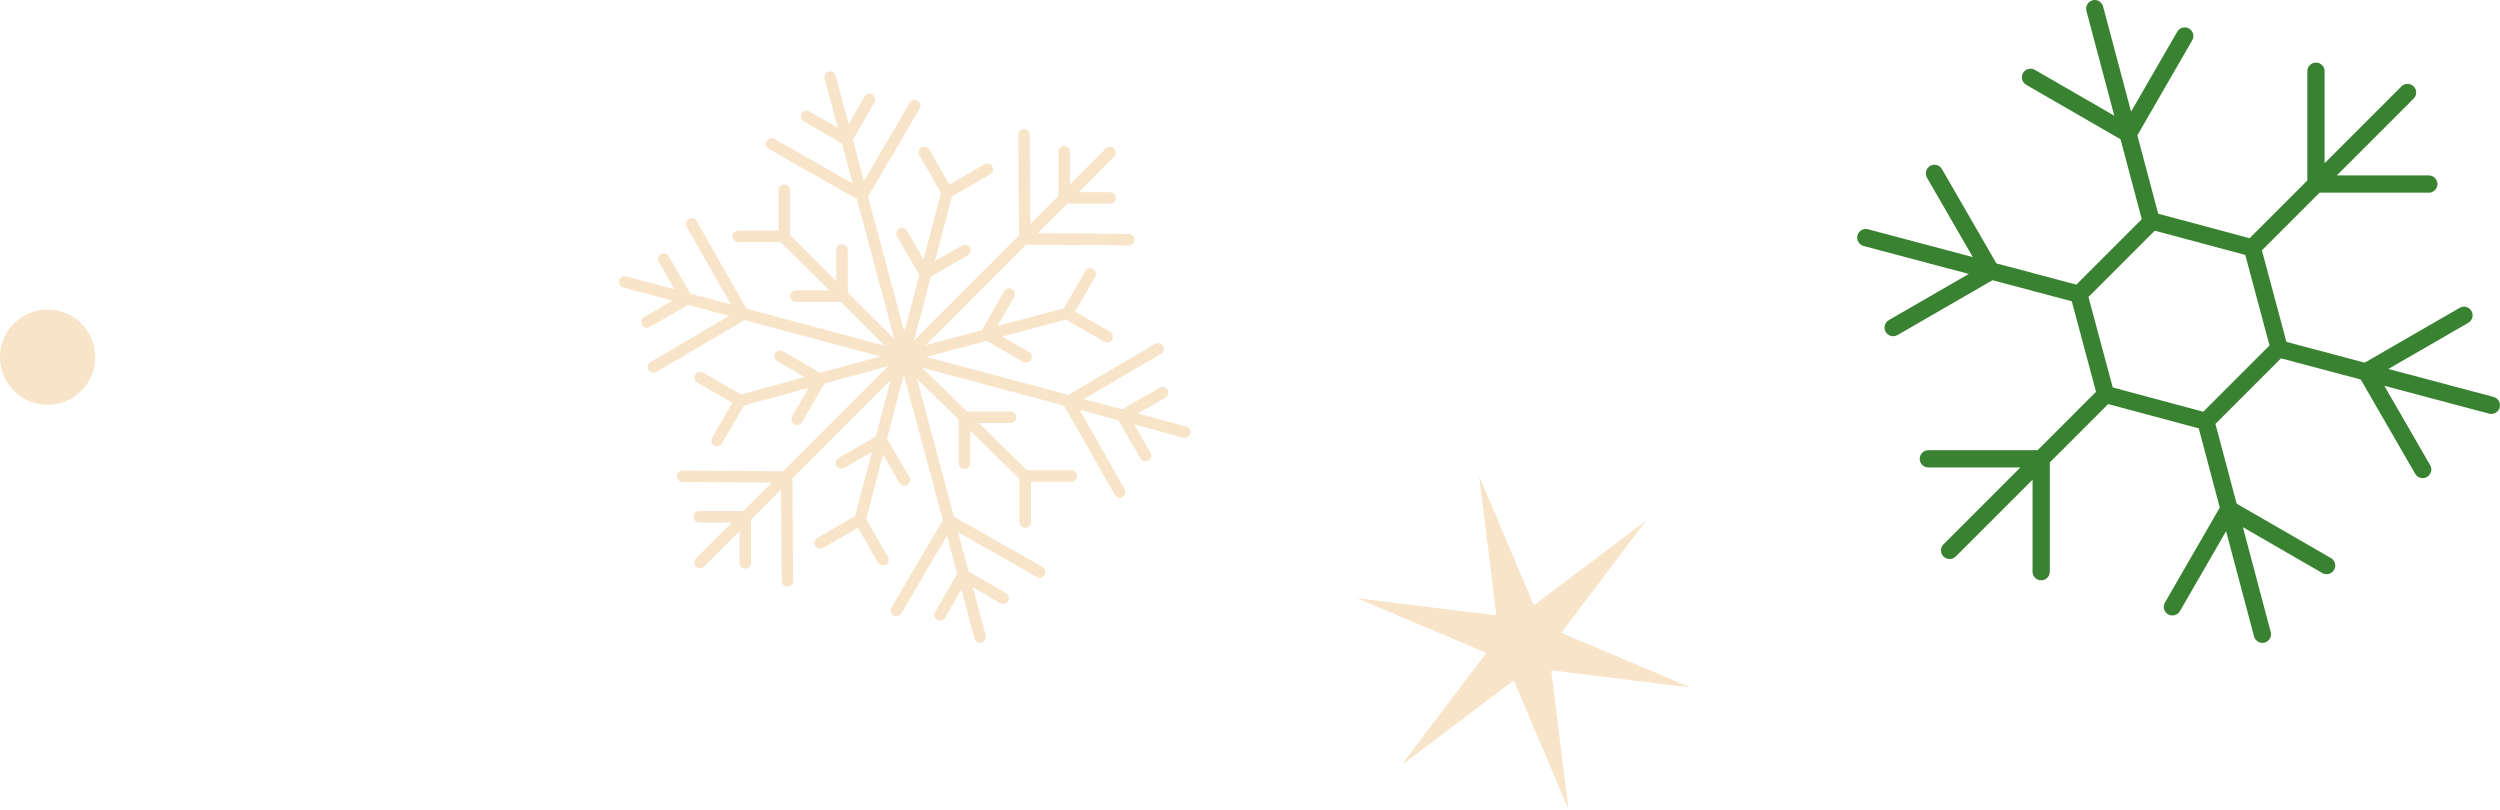 <svg width="105" height="34" viewBox="0 0 105 34" fill="none" xmlns="http://www.w3.org/2000/svg">
<path d="M41.403 26.699L40.857 24.664L42.012 25.331C42.127 25.397 42.274 25.357 42.341 25.242C42.407 25.127 42.368 24.98 42.253 24.913L40.681 24.006L40.238 22.35L43.552 24.233C43.668 24.298 43.815 24.258 43.881 24.142C43.946 24.027 43.906 23.88 43.79 23.814L40.063 21.696L38.513 15.91L40.266 17.621V19.46C40.266 19.526 40.292 19.586 40.336 19.63C40.38 19.674 40.44 19.7 40.506 19.7C40.639 19.7 40.747 19.592 40.747 19.46V18.09L42.818 20.111V21.927C42.818 21.993 42.845 22.053 42.889 22.097C42.933 22.141 42.993 22.168 43.059 22.168C43.192 22.168 43.3 22.06 43.3 21.927V20.232H44.995C45.127 20.232 45.235 20.124 45.235 19.991C45.235 19.858 45.127 19.75 44.995 19.75H43.138L41.103 17.765H42.442C42.575 17.765 42.683 17.657 42.683 17.524C42.683 17.391 42.575 17.283 42.442 17.283H40.609L38.718 15.438L44.692 17.038L46.819 20.783C46.831 20.802 46.843 20.82 46.858 20.835C46.933 20.91 47.051 20.929 47.147 20.874C47.263 20.808 47.303 20.661 47.237 20.545L45.344 17.213L46.236 17.452L46.975 17.65L47.904 19.258C47.914 19.277 47.928 19.294 47.942 19.308C48.017 19.383 48.136 19.402 48.232 19.347C48.347 19.28 48.386 19.133 48.32 19.018L47.633 17.826L49.697 18.38C49.826 18.414 49.958 18.338 49.992 18.209C50.026 18.081 49.95 17.949 49.822 17.915L47.786 17.369L48.941 16.703C49.056 16.636 49.096 16.489 49.029 16.374C48.964 16.259 48.816 16.219 48.701 16.286L47.129 17.193L45.521 16.762L48.76 14.862C48.874 14.795 48.913 14.647 48.846 14.532C48.778 14.417 48.631 14.379 48.516 14.446L44.868 16.586L38.914 14.991L41.439 14.315L42.978 15.203C43.093 15.27 43.24 15.23 43.307 15.115C43.374 15 43.335 14.852 43.219 14.786L42.096 14.138L44.769 13.421L46.381 14.352C46.496 14.418 46.643 14.379 46.71 14.264C46.777 14.149 46.737 14.001 46.622 13.935L45.154 13.088L46.001 11.62C46.068 11.505 46.028 11.357 45.913 11.291C45.798 11.224 45.651 11.264 45.584 11.379L44.679 12.947L41.892 13.694L42.598 12.47C42.664 12.355 42.625 12.208 42.51 12.142C42.395 12.075 42.248 12.115 42.181 12.23L41.234 13.87L38.869 14.503L43.096 10.276L47.406 10.306C47.539 10.307 47.647 10.2 47.648 10.067C47.649 9.935 47.542 9.826 47.409 9.825L43.574 9.798L44.256 9.116L44.819 8.553H46.633C46.766 8.553 46.874 8.445 46.874 8.312C46.874 8.18 46.766 8.072 46.633 8.072H45.3L46.79 6.581C46.883 6.487 46.883 6.335 46.79 6.241C46.696 6.147 46.543 6.147 46.449 6.241L44.938 7.752V6.377C44.938 6.244 44.83 6.136 44.697 6.136C44.565 6.136 44.457 6.244 44.457 6.377V8.234L43.915 8.775L43.275 9.416L43.249 5.664C43.248 5.531 43.139 5.424 43.007 5.426C42.874 5.426 42.767 5.535 42.768 5.668L42.797 9.894L38.385 14.306L39.093 11.623L40.65 10.724C40.765 10.658 40.804 10.51 40.738 10.395C40.672 10.279 40.524 10.24 40.409 10.307L39.266 10.967L39.984 8.245L41.586 7.32C41.701 7.254 41.74 7.106 41.674 6.991C41.608 6.876 41.46 6.837 41.345 6.903L39.877 7.75L39.03 6.283C38.964 6.167 38.816 6.128 38.701 6.194C38.586 6.261 38.547 6.408 38.613 6.523L39.524 8.101L38.788 10.889L38.093 9.686C38.027 9.571 37.88 9.532 37.765 9.598C37.65 9.664 37.61 9.812 37.676 9.927L38.613 11.55L37.983 13.94L36.459 8.256L38.628 4.558C38.695 4.444 38.657 4.296 38.542 4.228C38.427 4.161 38.28 4.199 38.212 4.314L36.284 7.603L35.82 5.871L36.727 4.3C36.793 4.184 36.754 4.037 36.639 3.971C36.524 3.904 36.377 3.944 36.31 4.059L35.643 5.214L35.098 3.178C35.063 3.05 34.931 2.974 34.803 3.008C34.675 3.043 34.599 3.175 34.633 3.303L35.187 5.368L33.995 4.68C33.88 4.614 33.733 4.653 33.666 4.768C33.61 4.865 33.629 4.984 33.704 5.058C33.719 5.073 33.735 5.086 33.754 5.097L35.362 6.025L35.561 6.765L35.812 7.703L32.53 5.838C32.414 5.772 32.267 5.812 32.201 5.928C32.147 6.024 32.165 6.143 32.24 6.217C32.255 6.232 32.273 6.245 32.292 6.256L35.987 8.355L37.563 14.238L35.606 12.29V10.5C35.606 10.367 35.498 10.259 35.365 10.259C35.233 10.259 35.124 10.367 35.124 10.5V11.811L33.181 9.877V7.99C33.181 7.858 33.073 7.75 32.94 7.75C32.808 7.75 32.7 7.858 32.7 7.99V9.685H31.005C30.872 9.685 30.764 9.793 30.764 9.926C30.764 9.993 30.791 10.053 30.835 10.096C30.878 10.14 30.938 10.167 31.005 10.167H32.789L34.827 12.195H33.429C33.296 12.195 33.188 12.303 33.188 12.436C33.188 12.502 33.215 12.562 33.259 12.606C33.303 12.65 33.362 12.677 33.429 12.677H35.31L37.164 14.521L31.351 12.963L29.261 9.285C29.196 9.17 29.049 9.129 28.933 9.195C28.817 9.26 28.777 9.407 28.843 9.523L30.698 12.788L28.996 12.332L28.089 10.761C28.022 10.645 27.875 10.606 27.76 10.672C27.645 10.739 27.605 10.886 27.672 11.001L28.338 12.156L26.303 11.611C26.174 11.576 26.042 11.652 26.008 11.781C25.985 11.867 26.012 11.954 26.07 12.014C26.099 12.043 26.136 12.065 26.178 12.076L28.243 12.629L27.051 13.317C26.936 13.383 26.896 13.531 26.963 13.646C26.973 13.665 26.987 13.681 27.001 13.696C27.076 13.771 27.195 13.79 27.291 13.734L28.899 12.806L30.624 13.268L27.319 15.207C27.204 15.275 27.165 15.422 27.232 15.537C27.243 15.556 27.256 15.572 27.27 15.586C27.345 15.662 27.465 15.68 27.561 15.623L31.277 13.444L36.97 14.97L34.45 15.658L32.89 14.757C32.775 14.691 32.628 14.73 32.561 14.845C32.505 14.942 32.524 15.061 32.599 15.136C32.614 15.15 32.63 15.163 32.649 15.174L33.797 15.837L31.119 16.568L29.529 15.651C29.414 15.585 29.268 15.624 29.201 15.739C29.145 15.836 29.164 15.954 29.239 16.029C29.253 16.044 29.27 16.057 29.289 16.067L30.756 16.915L29.909 18.382C29.854 18.479 29.872 18.598 29.947 18.672C29.962 18.687 29.978 18.7 29.997 18.711C30.113 18.777 30.259 18.737 30.326 18.622L31.245 17.032L33.962 16.29L33.27 17.488C33.214 17.585 33.233 17.704 33.308 17.779C33.323 17.794 33.339 17.806 33.358 17.817C33.473 17.883 33.62 17.844 33.687 17.729L34.622 16.109L37.313 15.374L32.897 19.791L28.672 19.762C28.539 19.761 28.43 19.868 28.43 20C28.43 20.067 28.456 20.128 28.5 20.172C28.543 20.215 28.603 20.242 28.669 20.242L32.42 20.269L31.767 20.922L31.225 21.464H29.368C29.235 21.464 29.127 21.572 29.127 21.705C29.127 21.771 29.154 21.831 29.198 21.875C29.241 21.919 29.301 21.945 29.368 21.945H30.744L29.232 23.457C29.138 23.551 29.138 23.703 29.232 23.797C29.326 23.891 29.479 23.891 29.573 23.797L31.063 22.307V23.64C31.063 23.707 31.09 23.767 31.133 23.811C31.177 23.854 31.237 23.881 31.303 23.881C31.436 23.881 31.544 23.773 31.544 23.64V21.826L32.107 21.263L32.802 20.568L32.829 24.404C32.829 24.47 32.856 24.53 32.9 24.573C32.943 24.617 33.004 24.644 33.071 24.644C33.204 24.643 33.311 24.534 33.31 24.401L33.28 20.091L37.404 15.966L36.789 18.329L35.218 19.235C35.103 19.302 35.064 19.449 35.13 19.564C35.141 19.583 35.154 19.599 35.168 19.614C35.243 19.689 35.362 19.708 35.458 19.652L36.618 18.983L35.916 21.677L34.325 22.596C34.21 22.663 34.17 22.81 34.236 22.925C34.247 22.944 34.26 22.96 34.275 22.975C34.349 23.05 34.469 23.069 34.565 23.014L36.032 22.166L36.879 23.634C36.89 23.653 36.903 23.669 36.917 23.684C36.992 23.759 37.112 23.778 37.208 23.722C37.323 23.656 37.362 23.508 37.296 23.393L36.38 21.806L37.088 19.087L37.772 20.274C37.783 20.293 37.796 20.309 37.81 20.324C37.885 20.399 38.005 20.418 38.101 20.362C38.216 20.296 38.255 20.148 38.189 20.033L37.26 18.424L37.96 15.735L39.597 21.845L37.446 25.511C37.39 25.608 37.408 25.727 37.484 25.803C37.498 25.817 37.514 25.83 37.532 25.84C37.647 25.907 37.794 25.869 37.862 25.754L39.772 22.497L40.201 24.1L39.273 25.708C39.217 25.805 39.236 25.924 39.311 25.998C39.326 26.013 39.342 26.026 39.361 26.037C39.476 26.103 39.623 26.063 39.69 25.948L40.378 24.756L40.931 26.822C40.943 26.864 40.965 26.901 40.993 26.93C41.052 26.988 41.14 27.015 41.226 26.992C41.355 26.957 41.431 26.825 41.397 26.697L41.403 26.699Z" fill="#F8E4C8"/>
<path d="M95.371 26.546L94.202 22.142L97.537 24.068C97.71 24.168 97.932 24.108 98.032 23.935C98.132 23.761 98.073 23.539 97.899 23.439L93.939 21.153L93.049 17.805L95.804 15.05L99.152 15.94L101.438 19.9C101.455 19.929 101.474 19.953 101.496 19.976C101.609 20.089 101.788 20.117 101.934 20.033C102.107 19.933 102.167 19.711 102.067 19.538L100.141 16.203L104.544 17.373C104.738 17.424 104.937 17.309 104.988 17.115C105.039 16.921 104.924 16.723 104.73 16.671L100.31 15.497L103.669 13.558C103.842 13.458 103.902 13.236 103.802 13.062C103.702 12.888 103.48 12.829 103.306 12.929L99.317 15.232L96.03 14.359L95 10.514L97.421 8.093H102.01C102.21 8.093 102.373 7.931 102.373 7.731C102.373 7.531 102.21 7.368 102.01 7.368H98.146L101.374 4.14C101.515 3.999 101.515 3.769 101.374 3.628C101.232 3.487 101.002 3.486 100.861 3.628L97.633 6.855V2.991C97.633 2.791 97.471 2.628 97.271 2.628C97.071 2.628 96.908 2.791 96.908 2.991V7.581L94.484 10.005L90.644 8.976L89.769 5.684L92.072 1.694C92.172 1.521 92.114 1.299 91.939 1.199C91.766 1.099 91.544 1.158 91.444 1.332L89.505 4.69L88.33 0.27C88.278 0.076 88.08 -0.039 87.887 0.012C87.693 0.063 87.578 0.262 87.629 0.456L88.799 4.859L85.464 2.934C85.291 2.834 85.069 2.893 84.969 3.066C84.884 3.212 84.913 3.391 85.026 3.504C85.048 3.527 85.073 3.546 85.102 3.562L89.062 5.849L89.954 9.206L87.206 11.954L83.848 11.062L81.562 7.102C81.462 6.928 81.24 6.869 81.066 6.969C80.893 7.069 80.833 7.291 80.933 7.464L82.859 10.799L78.456 9.629C78.262 9.578 78.063 9.693 78.012 9.887C77.978 10.017 78.018 10.148 78.106 10.237C78.15 10.281 78.206 10.313 78.27 10.331L82.69 11.505L79.332 13.444C79.158 13.544 79.099 13.767 79.199 13.94C79.215 13.968 79.234 13.993 79.256 14.015C79.37 14.129 79.549 14.156 79.694 14.073L83.684 11.769L87.015 12.654L88.033 16.455L85.58 18.908H80.99C80.79 18.908 80.628 19.071 80.628 19.271C80.628 19.371 80.668 19.462 80.734 19.527C80.8 19.592 80.89 19.633 80.99 19.633H84.855L81.627 22.861C81.485 23.003 81.485 23.232 81.627 23.373C81.769 23.515 81.999 23.515 82.14 23.373L85.367 20.146V24.01C85.367 24.11 85.408 24.201 85.474 24.267C85.539 24.332 85.63 24.373 85.73 24.373C85.93 24.373 86.093 24.21 86.093 24.01V19.421L88.542 16.971L92.347 17.991L93.231 21.317L90.928 25.306C90.843 25.452 90.872 25.631 90.985 25.744C91.007 25.766 91.032 25.786 91.061 25.802C91.234 25.902 91.456 25.842 91.556 25.669L93.495 22.31L94.67 26.73C94.687 26.794 94.72 26.85 94.763 26.893C94.852 26.982 94.984 27.022 95.113 26.988C95.307 26.937 95.422 26.738 95.371 26.544L95.371 26.546ZM92.537 17.292L88.735 16.273L87.716 12.471L90.499 9.688L94.301 10.707L95.32 14.509L92.537 17.292Z" fill="#398231"/>
<path d="M69.125 21.875L65.576 26.578L71 28.875L65.153 28.153L65.876 34L63.578 28.576L58.876 32.124L62.424 27.422L57 25.124L62.847 25.847L62.125 20L64.422 25.424L69.125 21.875Z" fill="#F8E4C8"/>
<path d="M2 17C3.105 17 4 16.105 4 15C4 13.895 3.105 13 2 13C0.895 13 0 13.895 0 15C0 16.105 0.895 17 2 17Z" fill="#F8E4C8"/>
</svg>
